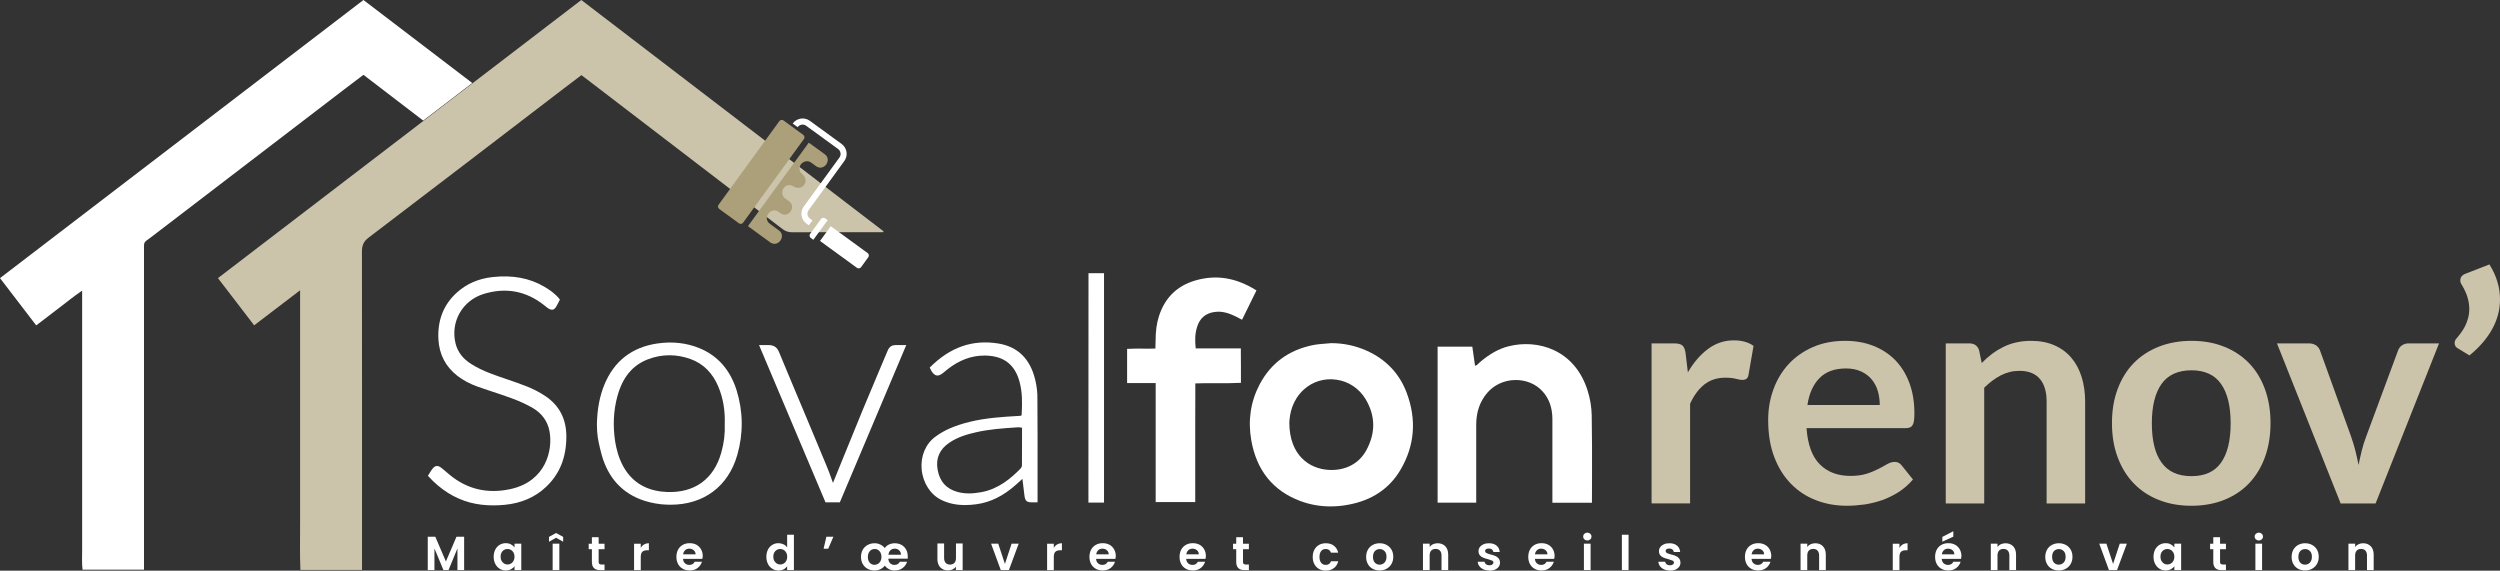 <svg xmlns="http://www.w3.org/2000/svg" id="Calque_2" data-name="Calque 2" viewBox="0 0 3140.8 716.9"><rect x="0" y="0" width="3140.8" height="716.9" fill="#333333" stroke="none"/><defs><style>      .cls-1 {        fill: #cbc3aa;      }      .cls-1, .cls-2, .cls-3 {        stroke-width: 0px;      }      .cls-2 {        fill: #aca07a;      }      .cls-3 {        fill: #fff;      }    </style></defs><g id="Calque_1-2" data-name="Calque 1"><path class="cls-3" d="M1716.8,440.5c-13.9-6.2-28.8-9.4-44.4-9.4h-.1c-2.3.2-4.7.4-7,.6-5.1.4-10.4.8-15.5,1.8-30.6,6.1-53.2,22.7-67.3,49.4-11.3,21.6-14.9,45.2-10.5,70.2,6.6,37.8,27.3,63.5,61.5,76.3,12,4.5,24.7,6.8,37.9,6.8,7.1,0,14.4-.6,21.8-2,30-5.3,52.4-20.2,66.5-44.4,17.7-30.3,20.2-62.8,7.4-96.7-9.1-24-26.1-41.8-50.3-52.6M1715.6,501.4c12.4,20.7,12.8,42.1,1.2,63.8-9.3,17.4-26.9,26.5-48.2,25.1-23.4-1.6-48.5-17.9-48.8-58.9.4-11.9,3.8-28.8,18.1-41.9,11.1-10.2,26.1-14.7,41-12.5,15.4,2.1,28.7,11.1,36.7,24.4"></path><path class="cls-3" d="M1999.7,521.7c-.2-10.1-1.9-20.7-5.1-30.8-16.1-51.8-62.9-65.2-99.6-55.8-12.1,3.1-23.6,9.5-36.1,20.2-.5.4-1,.9-1.4,1.4-1.3,1.3-2.5,2.6-4.4,2.7l-3.4-23.9h-43.6v.7c0,.8,0-.4,0,1.2v194.1h48.5v-97.9c0-15.9,4.5-29,13.7-39.9,8.6-10.1,21.4-16.1,35.3-16.3,13.4-.2,25.8,4.9,34.2,14.1,8.3,9,12.4,20.7,12.5,34.6.1,20.4,0,40.7,0,61.1,0,11.6.1,23.3,0,34.9v9.5h49.7v-6c0-9.1,0-18.2.1-27.3,0-25.2.1-51.2-.4-76.6"></path><path class="cls-3" d="M1525.5,392c10.3-1.6,19.2,1.8,27.2,5.7,1.5.7,3,1.5,4.6,2.4l3.1,1.6,18.1-36.8-.6-.4c-25.3-15.8-50.2-19.7-76.3-12.1-23.1,6.8-38.4,22-45.7,45.2-2.8,8.8-4.1,18.7-4.1,30.2,0,2.4-.1,4.7-.2,7.2,0,1-.1,1.9-.1,2.9-5.7.2-11.2.2-16.5.1-6.3,0-12.2-.1-18.2.3h-.8v43h35.9v149.5h49.7v-100.4c0-13,.1-26,.1-39.4v-9.3c9.1-.4,18.2-.3,26.9-.3,9.7.1,19.7.1,29.6-.4h.8v-21.8c0-5.1,0-10.1-.1-15.5v-6h-56.7c-.9-8.2-1.3-17.7,1.8-27.2,3.4-10.7,10.4-16.8,21.5-18.5"></path><path class="cls-3" d="M685.7,498c-7.2-4.9-15.4-9.2-24.3-12.7-7.8-3.1-15.8-5.8-23.6-8.5-7-2.4-14.2-4.8-21.2-7.5-9.5-3.6-17.4-7.5-24.3-11.8-10.7-6.6-17.4-15.4-20-26.1-6.6-27.2,8.7-54,35.6-62.2,27.6-8.4,53.1-3.7,75.7,14.2.5.4,1,.8,1.5,1.2,1.3,1.1,2.7,2.2,4.2,3.1,3.9,2.3,6.7,1.8,9.1-1.9,1.3-2,2.3-4.1,3.4-6.2.5-.9.9-1.9,1.4-2.8l.2-.5-.3-.4c-5.7-7.2-12.8-11.9-19.1-15.6-18.6-11-40-15-65.3-12.2-17.6,1.9-32.7,8.5-44.8,19.5-16.6,15-24.4,34.8-23.1,58.8,1,18.8,9,34.1,23.5,45.5,7.3,5.7,15.9,10.3,25.6,13.8,6.1,2.2,12.3,4.2,18.3,6.2,8.1,2.7,16.4,5.4,24.5,8.4,11,4.1,19.4,8,26.7,12.3,11.5,6.8,18.5,16.6,20.9,28.9,4.6,23.9-4.5,62.9-48.4,72.8-28.9,6.5-54.8.5-77-17.8-1.4-1.1-2.7-2.3-4-3.4-2.2-1.9-4.4-3.8-6.8-5.6-4.1-3.1-7.3-2.8-10.6,1.2-1.4,1.7-2.5,3.4-3.7,5.5-.6.9-1.2,1.9-1.9,3l-.3.5.4.5c15.6,17,32.8,27.8,52.4,33.1,9.1,2.4,18.7,3.6,29.1,3.6,4.7,0,9.6-.2,14.6-.7,21-2,38.6-9.7,52.4-23,16.9-16.2,25.1-36.9,25-63.3-.1-21.5-8.7-38.2-25.8-49.9"></path><path class="cls-3" d="M878.4,437.3c-16.2-6.6-33.8-8.5-52.5-5.8-32.1,4.7-54.5,22.2-66.7,52-5.8,14.2-8.9,30.3-9.3,49.3h0c0,13.9,1.7,20.9,3.8,29.9l.8,3.3c7,30.2,23.6,50.8,49.4,61.1,8.1,3.2,17.3,5.4,26.6,6.4,4.1.4,8.1.6,12,.6,41.5,0,72.4-22.8,83.8-62.6,7.7-27,7.4-54.3-.9-81.2-8.1-25.7-23.8-43.6-47-53M867.6,451.1c16,5.8,27.7,17.5,34.9,34.8,6,14.4,8.6,29.8,8,47.1v.1c.5,11.5-.9,23.5-4.4,35.7-9.3,33-33.4,50.6-68.1,49.3-39.5-1.4-55.4-27.2-61.8-48.6-1.4-4.8-2.5-9.6-3.3-14.3-3.1-20.2-2.2-39.5,2.8-57.6,6.5-23.7,19-38.8,38.3-46.2,8.9-3.4,17.9-5.1,27-5.1,8.8,0,17.7,1.6,26.6,4.8"></path><path class="cls-3" d="M1300.5,476.9c-6.3-26.2-22-41.5-46.6-45.4-32.2-5.1-60.1,4.6-85.5,29.9l-.4.4.3.5c.3.6.6,1.2.8,1.7.5,1.1,1,2,1.6,2.9,2,2.9,3.9,4.4,6,4.8,2.2.4,4.5-.5,7.5-2.7,1.3-.9,2.5-1.9,3.6-2.9.8-.7,1.6-1.4,2.4-2,14.9-11.7,30.1-17.4,46.4-17.4h1.9c22.9.6,36.8,11.6,42.5,33.4,3.4,12.9,3.4,25.9,2.5,41.4,0,.1-.2.3-.4.4-.1.1-.2.2-.4.4l-1.1.1c-1,.1-2,.2-3,.2-18.8,1.1-40.1,2.4-60.5,7.4-18.4,4.6-31.7,10.3-42.9,18.6-12.4,9.1-18.8,24.5-17.3,41.1,1.6,17,11.1,31.8,24.8,38.4,8.8,4.3,18.5,6.4,29.7,6.4,4.5,0,9.2-.3,14.2-1,17.8-2.4,34.4-10.6,50.6-25.3,1.8-1.6,3.6-3.3,6-5.4l1.3-1.2.7,5.9c.6,5.3,1.2,10.1,1.8,14.8.9,7,2.7,8.8,9.7,8.8h6.8v-1.3c.1-.8,0-1.6,0-2.3v-32.7c0-30.6.1-62.1-.2-93.2.2-8.3-.8-16.7-2.8-24.7M1284,547.3c0,12.9,0,25.1-.1,37.4,0,1.3-.8,3-2,4.2-11.4,11.6-27.2,25.4-48.9,29.4-11.8,2.2-21.3,2.1-29.8-.2-14.3-3.8-22.8-13.4-25.3-28.3-2.4-14,2.5-25.3,14.6-33.5,10.6-7.3,23-10.8,33.6-13.2,16.5-3.8,33.6-5,50.1-6.1l3.1-.2h.4c.8,0,1.6.1,2.6.3.5.1,1.1.2,1.7.3v9.9Z"></path><path class="cls-3" d="M1132.9,433.5h-7.6c-4.3,0-7.3,1.6-9.5,5.7-.7,1.3-1.2,2.8-1.8,4.1-.2.6-.4,1.1-.7,1.7-3,7.1-6,14.2-9,21.3-6.8,16.1-13.8,32.7-20.6,49.1-8.1,19.6-16.2,39.5-24,58.8-4.4,10.8-8.8,21.7-13.2,32.5-.7-1.9-1.4-3.9-2.1-5.8-1.7-4.8-3.5-9.8-5.5-14.5-4.3-10.6-8.8-21.3-13.2-31.7l-4.8-11.5c-3.9-9.3-7.8-18.6-11.7-28-10-23.8-20.4-48.4-30.4-72.7-2.1-5.1-5.4-9.1-13.9-9h-11.3l83.5,197.6h18l83-196.5.5-1.1h-5.7Z"></path><path class="cls-3" d="M1387,343.4v-.2h-19.5l-.1,288.2h19.6v-285.5"></path><path class="cls-3" d="M456.6,0C304.4,116.4,152.5,232.7,0,349.4c15.4,20.1,30.2,39.5,45.5,59.4,9.6-7.4,18.8-14.5,28.1-21.5,9.4-7,18.5-14.7,29.6-22.2v297.2c0,9.1-.1,18.2,0,27.3.1,8.7-.6,17.5.5,26.1h77.2v-398.5c0-15-1.3-11.4,9.8-19.9,80.6-61.8,161.3-123.4,241.9-185.1,7.8-6,15.7-11.9,24-18.2,25,19.2,49.8,38.1,75.1,57.5l61.6-47.2c-45.8-34.8-91.2-69.5-136.7-104.3"></path><path class="cls-1" d="M730.3,0c-45.6,34.9-91,69.6-136.8,104.7l-61.6,47.2c-86.4,66.1-171.9,131.5-258.1,197.5,15.4,20.1,30.4,39.6,45.5,59.3,19.2-14.6,37.7-28.7,57.7-44v235.2c0,19.3-.1,38.5,0,57.8.1,19.4-.5,38.8.4,58.3h77.4v-11.1c0-129.6.1-259.2-.1-388.8,0-7.7,2-12.8,8.4-17.6,81.7-62.1,163.1-124.5,244.5-186.8,7.4-5.7,14.9-11.3,22.8-17.3,3.5,2.7,6.8,5.1,10.1,7.6,80.8,61.9,161.7,123.7,242.5,185.7,3.7,2.8,7.4,4.1,12.1,4.1,36.2-.2,72.4-.1,108.7-.1h5.8c.1-.4.2-.8.3-1.2C983.3,193.6,856.9,96.9,730.3,0"></path><path class="cls-1" d="M2074.9,632.5v-201.1h28.4c5,0,8.4.9,10.4,2.7,2,1.8,3.3,5,3.9,9.4l2.9,24.3c7.2-12.4,15.6-22.2,25.3-29.4,9.7-7.2,20.5-10.8,32.5-10.8,9.9,0,18.2,2.3,24.7,6.9l-6.3,36.3c-.4,2.4-1.2,4-2.5,5s-3.1,1.5-5.3,1.5c-2,0-4.6-.5-8-1.4s-7.9-1.4-13.5-1.4c-10.1,0-18.7,2.8-25.9,8.3-7.2,5.6-13.3,13.7-18.2,24.4v125.2h-48.4v.1Z"></path><path class="cls-1" d="M2318.1,428.2c12.7,0,24.3,2,35,6.1,10.6,4.1,19.8,10,27.5,17.7,7.7,7.8,13.7,17.3,18,28.6,4.3,11.3,6.5,24.2,6.5,38.7,0,3.7-.2,6.7-.5,9.1s-.9,4.3-1.8,5.7c-.9,1.4-2,2.4-3.4,2.9-1.4.6-3.3.9-5.5.9h-124.3c1.4,20.6,7,35.8,16.7,45.5s22.5,14.5,38.4,14.5c7.8,0,14.6-.9,20.3-2.7,5.7-1.8,10.6-3.9,14.9-6.1,4.2-2.2,8-4.2,11.2-6.1,3.2-1.8,6.3-2.7,9.3-2.7,2,0,3.7.4,5.1,1.2,1.4.8,2.7,1.9,3.7,3.3l14.1,17.6c-5.4,6.3-11.4,11.5-18,15.8-6.7,4.2-13.6,7.6-20.9,10.2-7.3,2.5-14.6,4.3-22.1,5.4-7.5,1-14.8,1.6-21.9,1.6-14,0-27-2.3-39-7-12-4.6-22.5-11.5-31.4-20.6s-15.9-20.3-21-33.7c-5.1-13.4-7.6-28.9-7.6-46.5,0-13.7,2.2-26.6,6.7-38.7,4.4-12.1,10.8-22.6,19.1-31.6,8.3-8.9,18.4-16,30.4-21.3,12-5.2,25.5-7.8,40.5-7.8M2319.1,462.9c-14.1,0-25.2,4-33.1,12-8,8-13.1,19.3-15.3,33.9h90.9c0-6.3-.9-12.2-2.5-17.7-1.7-5.6-4.3-10.4-7.8-14.6s-8-7.5-13.3-9.9c-5.5-2.5-11.7-3.7-18.9-3.7"></path><path class="cls-1" d="M2444.5,632.5v-201.1h29.6c6.3,0,10.4,2.9,12.3,8.8l3.3,15.9c4-4.2,8.3-8,12.8-11.4s9.3-6.3,14.3-8.8,10.4-4.4,16.2-5.7c5.7-1.3,12-2,18.8-2,11,0,20.7,1.9,29.2,5.6s15.6,9,21.3,15.7,10,14.8,12.9,24.1c2.9,9.3,4.4,19.6,4.4,30.9v128h-48.4v-128c0-12.3-2.8-21.8-8.5-28.5s-14.2-10.1-25.6-10.1c-8.4,0-16.2,1.9-23.5,5.7-7.3,3.8-14.2,9-20.8,15.5v145.4h-48.3Z"></path><path class="cls-1" d="M2753.2,428.2c15,0,28.6,2.4,40.9,7.3,12.2,4.8,22.6,11.7,31.3,20.6,8.6,8.9,15.3,19.7,20,32.5s7.1,27.1,7.1,42.9-2.4,30.3-7.1,43.1c-4.7,12.8-11.4,23.7-20,32.7s-19,15.9-31.3,20.8c-12.2,4.8-25.8,7.3-40.9,7.3s-28.7-2.4-41-7.3c-12.3-4.8-22.8-11.8-31.5-20.8s-15.4-19.9-20.2-32.7c-4.8-12.8-7.2-27.2-7.2-43.1s2.4-30.1,7.2-42.9,11.5-23.6,20.2-32.5,19.2-15.7,31.5-20.6c12.3-4.8,26-7.3,41-7.3M2753.2,598.2c16.7,0,29.1-5.6,37.1-16.9,8-11.2,12.1-27.7,12.1-49.4s-4-38.2-12.1-49.6c-8-11.4-20.4-17.1-37.1-17.1s-29.5,5.7-37.6,17.1-12.2,27.9-12.2,49.5,4,38,12.2,49.3c8.1,11.4,20.6,17.1,37.6,17.1"></path><path class="cls-1" d="M2984.5,632.5h-43.9l-80-201.1h40.2c3.5,0,6.5.9,8.9,2.5,2.4,1.7,4.1,3.9,5,6.5l38.8,107.4c2.2,6.3,4.1,12.4,5.6,18.4s2.8,12,4,18c1.2-6,2.5-12,4-18s3.4-12.2,5.8-18.4l39.8-107.4c.9-2.6,2.5-4.8,4.9-6.5s5.2-2.5,8.4-2.5h38.2l-79.7,201.1Z"></path><path class="cls-1" d="M3127.5,332.2c4.6,7.3,7.9,14.6,10.1,22,2.2,7.3,3.2,14.6,3.2,22,0,13.1-3.3,25.5-9.9,37.4s-16.1,22.9-28.5,32.9l-15.1-9.2c-1.3-.8-2.2-1.7-2.7-2.8-.5-1.1-.8-2.2-.8-3.2,0-2.5.8-4.6,2.5-6.3,1.7-2,3.5-4.2,5.4-6.8,1.9-2.5,3.6-5.4,5.2-8.4,1.6-3.1,2.8-6.4,3.8-10.1s1.5-7.6,1.5-11.8-.7-9.2-2.2-14.2c-1.4-5-3.9-10.4-7.3-16-1.2-1.7-1.8-3.5-1.8-5.3,0-4.2,2.4-7.1,7.3-8.8l29.3-11.4Z"></path><path class="cls-3" d="M1017.3,151.7l40.1,29.2c6.8,5,8.3,14.5,3.4,21.3l-44.9,61.8c-2.5,3.4-1.7,8.2,1.7,10.7l3.1,2.2-4.5,6.2-3.1-2.2c-6.8-5-8.3-14.5-3.4-21.3l26-35.7,18.9-26c2.5-3.4,1.7-8.2-1.7-10.7l-40.1-29.2c-3.4-2.5-8.2-1.7-10.7,1.7l-6.2-4.5c5-6.9,14.5-8.4,21.4-3.5"></path><path class="cls-2" d="M1002.9,164.9l6.2,4.5c1.7,1.2,2.1,3.6.8,5.3l-76.3,105c-1.2,1.7-3.6,2.1-5.3.8l-24.7-18c-1.7-1.2-2.1-3.6-.8-5.3l76.3-105c1.2-1.7,3.6-2.1,5.3-.8l18.5,13.5Z"></path><path class="cls-2" d="M1016.1,179.2l20.1,14.6c4.8,3.5,4.5,9,1.8,12.8-2.7,3.7-7.9,5.7-12.7,2.2l-6.2-4.5c-6.7-4.9-16.2,1.3-14.5,9.4.9,4,4.4,5.2,6.2,8.5,1.8,3.1,1.6,7.1-.5,10-2.3,3.2-6.5,4.6-10.3,3.4-3.6-1.2-5.8-3.8-10-2.9-7.7,1.6-9.9,12-3.6,16.6l5,3.6c9.7,7-1.2,22-10.9,15l-2.5-1.8c-9.7-7-20.5,8-10.9,15l11.5,8.4c9.7,7-1.2,22-10.9,15l-28-20.4,76.4-104.9Z"></path><path class="cls-3" d="M1036.7,274.4l3.1,2.2-18,24.7-3.1-2.3c-1.5-1.1-2-3-1.3-4.6l14-19.2c1.2-1.7,3.6-2.1,5.3-.8"></path><path class="cls-3" d="M1043.7,284.2l46.3,33.7c1.7,1.2,2.1,3.6.8,5.3l-9,12.4c-1.2,1.7-3.6,2.1-5.3.8l-46.3-33.7,13.5-18.5Z"></path><g><path class="cls-3" d="M583.1,674.3v41.9h-8.4v-27.2l-11.2,27.2h-6.4l-11.3-27.2v27.2h-8.4v-41.9h9.5l13.3,31.1,13.3-31.1h9.6Z"></path><path class="cls-3" d="M622.2,690.5c1.3-2.6,3.2-4.6,5.5-6s4.9-2.1,7.7-2.1c2.5,0,4.6.5,6.5,1.5s3.3,2.3,4.5,3.8v-4.7h8.5v33.2h-8.5v-4.9c-1.1,1.6-2.6,2.9-4.5,3.9s-4.1,1.5-6.6,1.5c-2.8,0-5.4-.7-7.6-2.2-2.3-1.4-4.1-3.5-5.5-6.1-1.3-2.6-2-5.6-2-9,0-3.3.7-6.3,2-8.9ZM645.2,694.3c-.8-1.5-1.9-2.6-3.2-3.4-1.4-.8-2.8-1.2-4.4-1.2s-3,.4-4.3,1.1c-1.3.8-2.4,1.9-3.2,3.3-.8,1.5-1.2,3.2-1.2,5.2s.4,3.8,1.2,5.2c.8,1.5,1.9,2.7,3.2,3.5s2.8,1.2,4.3,1.2c1.6,0,3-.4,4.4-1.2s2.4-1.9,3.2-3.4,1.2-3.2,1.2-5.2-.4-3.6-1.2-5.1Z"></path><path class="cls-3" d="M698.6,675.6l-8.9,5v-6.1l8.9-4.9,8.9,4.9v6.1l-8.9-5ZM702.7,683v33.2h-8.4v-33.2h8.4Z"></path><path class="cls-3" d="M752.1,689.9v16.1c0,1.1.3,1.9.8,2.4s1.4.8,2.7.8h3.9v7.1h-5.3c-7.1,0-10.6-3.4-10.6-10.3v-16h-4v-6.9h4v-8.2h8.5v8.2h7.4v6.9h-7.4v-.1Z"></path><path class="cls-3" d="M809.2,684c1.7-1,3.7-1.5,6-1.5v8.8h-2.2c-2.6,0-4.6.6-6,1.9-1.3,1.2-2,3.4-2,6.5v16.6h-8.4v-33.2h8.4v5.2c1-1.9,2.4-3.3,4.2-4.3Z"></path><path class="cls-3" d="M882.4,702.1h-24.3c.2,2.4,1,4.3,2.5,5.6,1.5,1.4,3.3,2,5.5,2,3.1,0,5.3-1.3,6.7-4h9.1c-1,3.2-2.8,5.8-5.5,7.9-2.7,2.1-6.1,3.1-10,3.1-3.2,0-6.1-.7-8.6-2.1-2.5-1.4-4.5-3.4-5.9-6s-2.1-5.6-2.1-9,.7-6.5,2.1-9.1c1.4-2.6,3.4-4.6,5.9-6s5.4-2.1,8.7-2.1,6,.7,8.5,2c2.5,1.4,4.4,3.3,5.8,5.8,1.4,2.5,2.1,5.4,2.1,8.6-.3,1.3-.3,2.3-.5,3.3ZM873.9,696.5c0-2.2-.8-3.9-2.3-5.2s-3.4-2-5.6-2-3.8.6-5.2,1.9c-1.4,1.3-2.3,3-2.6,5.2h15.7v.1Z"></path><path class="cls-3" d="M964.8,690.5c1.3-2.6,3.2-4.6,5.5-6s4.9-2.1,7.7-2.1c2.2,0,4.2.5,6.2,1.4s3.5,2.2,4.7,3.8v-15.8h8.5v44.4h-8.5v-4.9c-1,1.6-2.5,3-4.4,4s-4.1,1.5-6.5,1.5c-2.8,0-5.4-.7-7.7-2.2-2.3-1.4-4.2-3.5-5.5-6.1s-2-5.6-2-9,.7-6.4,2-9ZM987.8,694.3c-.8-1.5-1.9-2.6-3.2-3.4-1.4-.8-2.8-1.2-4.4-1.2s-3,.4-4.3,1.1c-1.3.8-2.4,1.9-3.2,3.3-.8,1.5-1.2,3.2-1.2,5.2s.4,3.8,1.2,5.2c.8,1.5,1.9,2.7,3.2,3.5s2.8,1.2,4.3,1.2c1.6,0,3-.4,4.4-1.2s2.4-1.9,3.2-3.4,1.2-3.2,1.2-5.2-.4-3.6-1.2-5.1Z"></path><path class="cls-3" d="M1038.2,674.3h8.8l-6.5,15.1h-5.8l3.5-15.1Z"></path><path class="cls-3" d="M1140.3,701.9h-24.3c.2,2.5,1,4.5,2.4,5.8,1.4,1.4,3.2,2,5.4,2,3.1,0,5.3-1.3,6.7-4h9.1c-1,3.2-2.8,5.8-5.6,7.9-2.7,2.1-6.1,3.1-10.1,3.1-2.6,0-4.9-.5-7-1.6s-3.9-2.6-5.3-4.5c-1.5,2-3.4,3.5-5.6,4.5-2.3,1.1-4.7,1.6-7.3,1.6-3.2,0-6.1-.7-8.7-2.1s-4.6-3.4-6.1-6-2.2-5.6-2.2-9,.8-6.4,2.2-9c1.5-2.6,3.6-4.6,6.2-6,2.6-1.4,5.5-2.1,8.7-2.1,2.6,0,4.9.5,7.1,1.6,2.2,1,4.1,2.5,5.6,4.4,1.4-1.9,3.2-3.4,5.3-4.4,2.2-1,4.6-1.6,7.2-1.6,3.2,0,6,.7,8.5,2,2.5,1.4,4.4,3.3,5.8,5.8,1.4,2.5,2.1,5.3,2.1,8.6.2,1,.1,2.1-.1,3ZM1103,708.4c1.3-.8,2.4-1.9,3.2-3.4s1.2-3.3,1.2-5.4-.4-3.9-1.2-5.4-1.9-2.6-3.1-3.4c-1.3-.8-2.7-1.1-4.3-1.1-1.5,0-2.9.4-4.2,1.1-1.3.8-2.3,1.9-3.1,3.4s-1.2,3.3-1.2,5.4c0,3.2.8,5.6,2.4,7.4,1.6,1.7,3.6,2.6,5.9,2.6,1.6-.1,3-.4,4.4-1.2ZM1131.9,697c0-2.4-.8-4.2-2.3-5.6-1.5-1.4-3.4-2.1-5.6-2.1s-3.9.7-5.3,2c-1.4,1.4-2.3,3.2-2.5,5.6h15.7v.1Z"></path><path class="cls-3" d="M1209.4,683v33.2h-8.5v-4.2c-1.1,1.4-2.5,2.6-4.2,3.4s-3.6,1.2-5.7,1.2c-2.6,0-4.9-.5-6.9-1.7-2-1.1-3.6-2.7-4.7-4.9-1.1-2.1-1.7-4.7-1.7-7.7v-19.5h8.4v18.3c0,2.6.7,4.7,2,6.1,1.3,1.4,3.1,2.1,5.4,2.1s4.1-.7,5.5-2.1,2-3.5,2-6.1v-18.3h8.4v.2Z"></path><path class="cls-3" d="M1262.5,708.5l8.4-25.5h8.9l-12.3,33.2h-10.2l-12.2-33.2h9l8.4,25.5Z"></path><path class="cls-3" d="M1328.1,684c1.7-1,3.7-1.5,6-1.5v8.8h-2.2c-2.6,0-4.6.6-6,1.9-1.3,1.2-2,3.4-2,6.5v16.6h-8.4v-33.2h8.4v5.2c1-1.9,2.5-3.3,4.2-4.3Z"></path><path class="cls-3" d="M1401.3,702.1h-24.3c.2,2.4,1,4.3,2.5,5.6,1.5,1.4,3.3,2,5.5,2,3.1,0,5.3-1.3,6.7-4h9.1c-1,3.2-2.8,5.8-5.5,7.9-2.7,2.1-6.1,3.1-10,3.1-3.2,0-6.1-.7-8.6-2.1-2.5-1.4-4.5-3.4-5.9-6s-2.1-5.6-2.1-9,.7-6.5,2.1-9.1,3.4-4.6,5.9-6,5.4-2.1,8.7-2.1,6,.7,8.5,2c2.5,1.4,4.4,3.3,5.8,5.8s2.1,5.4,2.1,8.6c-.2,1.3-.3,2.3-.5,3.3ZM1392.9,696.5c0-2.2-.8-3.9-2.3-5.2s-3.4-2-5.6-2-3.8.6-5.2,1.9c-1.4,1.3-2.3,3-2.6,5.2h15.7v.1Z"></path><path class="cls-3" d="M1514.5,702.1h-24.3c.2,2.4,1,4.3,2.5,5.6,1.5,1.4,3.3,2,5.5,2,3.1,0,5.3-1.3,6.7-4h9.1c-1,3.2-2.8,5.8-5.5,7.9-2.7,2.1-6.1,3.1-10,3.1-3.2,0-6.1-.7-8.6-2.1-2.5-1.4-4.5-3.4-5.9-6s-2.1-5.6-2.1-9,.7-6.5,2.1-9.1,3.4-4.6,5.9-6,5.4-2.1,8.7-2.1,6,.7,8.5,2c2.5,1.4,4.4,3.3,5.8,5.8s2.1,5.4,2.1,8.6c-.2,1.3-.3,2.3-.5,3.3ZM1506.1,696.5c0-2.2-.8-3.9-2.3-5.2s-3.4-2-5.6-2-3.8.6-5.2,1.9c-1.4,1.3-2.3,3-2.6,5.2h15.7v.1Z"></path><path class="cls-3" d="M1561.6,689.9v16.1c0,1.1.3,1.9.8,2.4s1.4.8,2.7.8h3.9v7.1h-5.3c-7.1,0-10.6-3.4-10.6-10.3v-16h-4v-6.9h4v-8.2h8.5v8.2h7.4v6.9h-7.4v-.1Z"></path><path class="cls-3" d="M1651.3,690.6c1.4-2.6,3.3-4.6,5.8-6s5.3-2.1,8.5-2.1c4.1,0,7.5,1,10.2,3.1s4.5,5,5.4,8.7h-9.1c-.5-1.4-1.3-2.6-2.4-3.4-1.1-.8-2.5-1.2-4.2-1.2-2.4,0-4.3.9-5.7,2.6-1.4,1.7-2.1,4.2-2.1,7.4s.7,5.6,2.1,7.4c1.4,1.7,3.3,2.6,5.7,2.6,3.4,0,5.6-1.5,6.7-4.6h9.1c-.9,3.6-2.7,6.5-5.5,8.6-2.7,2.1-6.1,3.2-10.2,3.2-3.2,0-6-.7-8.5-2.1s-4.4-3.4-5.8-6-2.1-5.6-2.1-9c0-3.7.7-6.7,2.1-9.2Z"></path><path class="cls-3" d="M1724.5,714.6c-2.6-1.4-4.6-3.4-6-6-1.5-2.6-2.2-5.6-2.2-9s.8-6.4,2.2-9c1.5-2.6,3.5-4.6,6.1-6s5.5-2.1,8.7-2.1,6.1.7,8.7,2.1c2.6,1.4,4.7,3.4,6.2,6s2.2,5.6,2.2,9-.8,6.4-2.3,9-3.6,4.6-6.2,6-5.5,2.1-8.8,2.1c-3.1,0-6-.7-8.6-2.1ZM1737.5,708.3c1.3-.7,2.4-1.8,3.2-3.3.8-1.5,1.2-3.3,1.2-5.4,0-3.2-.8-5.6-2.5-7.3s-3.7-2.5-6.1-2.5-4.4.9-6,2.5c-1.6,1.7-2.4,4.1-2.4,7.3s.8,5.6,2.4,7.3,3.6,2.5,6,2.5c1.4,0,2.8-.3,4.2-1.1Z"></path><path class="cls-3" d="M1815.7,686.2c2.4,2.5,3.7,6,3.7,10.5v19.5h-8.4v-18.4c0-2.6-.7-4.7-2-6.1-1.3-1.4-3.1-2.1-5.4-2.1s-4.2.7-5.5,2.1c-1.3,1.4-2,3.5-2,6.1v18.4h-8.4v-33.2h8.4v4.1c1.1-1.4,2.5-2.6,4.3-3.4,1.7-.8,3.7-1.2,5.7-1.2,3.9,0,7.1,1.2,9.6,3.7Z"></path><path class="cls-3" d="M1863.7,715.3c-2.2-1-3.9-2.3-5.1-4-1.3-1.7-2-3.5-2.1-5.6h8.5c.2,1.3.8,2.3,1.9,3.2,1.1.8,2.5,1.3,4.1,1.3s2.9-.3,3.8-1c.9-.6,1.4-1.5,1.4-2.5,0-1.1-.5-1.9-1.6-2.4s-2.9-1.1-5.2-1.8c-2.5-.6-4.5-1.2-6.1-1.9-1.6-.6-2.9-1.6-4.1-2.9-1.1-1.3-1.7-3.1-1.7-5.3,0-1.8.5-3.5,1.6-5s2.6-2.7,4.6-3.6,4.3-1.3,7-1.3c4,0,7.1,1,9.5,3s3.7,4.6,3.9,8h-8c-.1-1.3-.7-2.4-1.7-3.2s-2.3-1.2-3.9-1.2c-1.5,0-2.7.3-3.5.8-.8.6-1.2,1.3-1.2,2.3,0,1.1.6,2,1.7,2.6s2.9,1.2,5.2,1.8c2.4.6,4.4,1.2,5.9,1.9,1.6.6,2.9,1.6,4.1,3,1.1,1.3,1.7,3.1,1.8,5.3,0,1.9-.5,3.6-1.6,5.2-1.1,1.5-2.6,2.7-4.6,3.6-2,.9-4.3,1.3-6.9,1.3-3.1-.2-5.6-.6-7.7-1.6Z"></path><path class="cls-3" d="M1952.6,702.1h-24.3c.2,2.4,1,4.3,2.5,5.6,1.5,1.4,3.3,2,5.5,2,3.1,0,5.3-1.3,6.7-4h9.1c-1,3.2-2.8,5.8-5.5,7.9-2.7,2.1-6.1,3.1-10,3.1-3.2,0-6.1-.7-8.6-2.1-2.5-1.4-4.5-3.4-5.9-6s-2.1-5.6-2.1-9,.7-6.5,2.1-9.1,3.4-4.6,5.9-6,5.4-2.1,8.7-2.1,6,.7,8.5,2c2.5,1.4,4.4,3.3,5.8,5.8s2.1,5.4,2.1,8.6c-.3,1.3-.3,2.3-.5,3.3ZM1944.1,696.5c0-2.2-.8-3.9-2.3-5.2s-3.4-2-5.6-2-3.8.6-5.2,1.9c-1.4,1.3-2.3,3-2.6,5.2h15.7v.1Z"></path><path class="cls-3" d="M1990.5,677.6c-1-.9-1.5-2.1-1.5-3.5s.5-2.6,1.5-3.5,2.2-1.4,3.7-1.4,2.7.5,3.7,1.4,1.5,2.1,1.5,3.5-.5,2.6-1.5,3.5-2.2,1.4-3.7,1.4-2.7-.5-3.7-1.4ZM1998.3,683v33.2h-8.4v-33.2h8.4Z"></path><path class="cls-3" d="M2046,671.8v44.4h-8.4v-44.4h8.4Z"></path><path class="cls-3" d="M2090.6,715.3c-2.2-1-3.9-2.3-5.1-4s-1.9-3.5-2.1-5.6h8.5c.2,1.3.8,2.3,1.9,3.2,1.1.8,2.5,1.3,4.1,1.3s2.8-.3,3.8-1,1.3-1.5,1.3-2.5c0-1.1-.6-1.9-1.7-2.4s-2.8-1.1-5.2-1.8c-2.5-.6-4.5-1.2-6.1-1.9-1.6-.6-2.9-1.6-4.1-2.9-1.1-1.3-1.7-3.1-1.7-5.3,0-1.8.5-3.5,1.6-5s2.6-2.7,4.6-3.6,4.3-1.3,7-1.3c4,0,7.1,1,9.5,3s3.7,4.6,3.9,8h-8c-.1-1.3-.7-2.4-1.6-3.2-1-.8-2.3-1.2-3.9-1.2-1.5,0-2.7.3-3.5.8-.8.6-1.2,1.3-1.2,2.3,0,1.1.6,2,1.7,2.6s2.9,1.2,5.2,1.8c2.4.6,4.4,1.2,5.9,1.9,1.6.6,2.9,1.6,4,3,1.1,1.3,1.7,3.1,1.8,5.3,0,1.9-.5,3.6-1.6,5.2-1.1,1.5-2.6,2.7-4.6,3.6-2,.9-4.3,1.3-6.9,1.3-2.9-.2-5.3-.6-7.5-1.6Z"></path><path class="cls-3" d="M2224.8,702.1h-24.3c.2,2.4,1,4.3,2.5,5.6,1.5,1.4,3.3,2,5.5,2,3.1,0,5.3-1.3,6.7-4h9.1c-1,3.2-2.8,5.8-5.5,7.9-2.7,2.1-6.1,3.1-10,3.1-3.2,0-6.1-.7-8.6-2.1-2.5-1.4-4.5-3.4-5.9-6s-2.1-5.6-2.1-9,.7-6.5,2.1-9.1,3.4-4.6,5.9-6,5.4-2.1,8.7-2.1,6,.7,8.5,2c2.5,1.4,4.4,3.3,5.8,5.8s2.1,5.4,2.1,8.6c-.3,1.3-.4,2.3-.5,3.3ZM2216.3,696.5c0-2.2-.8-3.9-2.3-5.2s-3.4-2-5.6-2-3.8.6-5.2,1.9c-1.4,1.3-2.3,3-2.6,5.2h15.7v.1Z"></path><path class="cls-3" d="M2290.1,686.2c2.4,2.5,3.7,6,3.7,10.5v19.5h-8.4v-18.4c0-2.6-.7-4.7-2-6.1-1.3-1.4-3.1-2.1-5.4-2.1s-4.2.7-5.5,2.1c-1.3,1.4-2,3.5-2,6.1v18.4h-8.4v-33.2h8.4v4.1c1.1-1.4,2.5-2.6,4.3-3.4,1.7-.8,3.7-1.2,5.7-1.2,4,0,7.2,1.2,9.6,3.7Z"></path><path class="cls-3" d="M2390.5,684c1.7-1,3.7-1.5,6-1.5v8.8h-2.2c-2.6,0-4.6.6-6,1.9-1.3,1.2-2,3.4-2,6.5v16.6h-8.4v-33.2h8.4v5.2c1.1-1.9,2.5-3.3,4.2-4.3Z"></path><path class="cls-3" d="M2463.7,702.1h-24.3c.2,2.4,1,4.3,2.5,5.6,1.5,1.4,3.3,2,5.5,2,3.1,0,5.3-1.3,6.7-4h9.1c-1,3.2-2.8,5.8-5.5,7.9-2.7,2.1-6.1,3.1-10,3.1-3.2,0-6.1-.7-8.6-2.1-2.5-1.4-4.5-3.4-5.9-6s-2.1-5.6-2.1-9,.7-6.5,2.1-9.1c1.4-2.6,3.4-4.6,5.9-6s5.4-2.1,8.7-2.1,6,.7,8.5,2c2.5,1.4,4.4,3.3,5.8,5.8,1.4,2.5,2.1,5.4,2.1,8.6-.2,1.3-.3,2.3-.5,3.3ZM2455.3,696.5c0-2.2-.8-3.9-2.3-5.2s-3.4-2-5.6-2-3.8.6-5.2,1.9c-1.4,1.3-2.3,3-2.6,5.2h15.7v.1ZM2454,674.2l-13.8,6.3v-6l13.8-7.1v6.8Z"></path><path class="cls-3" d="M2529.1,686.2c2.4,2.5,3.7,6,3.7,10.5v19.5h-8.4v-18.4c0-2.6-.7-4.7-2-6.1-1.3-1.4-3.1-2.1-5.4-2.1s-4.2.7-5.5,2.1c-1.3,1.4-2,3.5-2,6.1v18.4h-8.4v-33.2h8.4v4.1c1.1-1.4,2.5-2.6,4.3-3.4,1.7-.8,3.7-1.2,5.7-1.2,3.9,0,7.1,1.2,9.6,3.7Z"></path><path class="cls-3" d="M2577.7,714.6c-2.6-1.4-4.6-3.4-6-6-1.5-2.6-2.2-5.6-2.2-9s.8-6.4,2.2-9c1.5-2.6,3.5-4.6,6.2-6,2.6-1.4,5.5-2.1,8.7-2.1s6.1.7,8.7,2.1c2.6,1.4,4.7,3.4,6.2,6s2.2,5.6,2.2,9-.8,6.4-2.3,9-3.6,4.6-6.2,6c-2.6,1.4-5.5,2.1-8.8,2.1s-6.1-.7-8.7-2.1ZM2590.7,708.3c1.3-.7,2.4-1.8,3.2-3.3s1.2-3.3,1.2-5.4c0-3.2-.8-5.6-2.5-7.3s-3.7-2.5-6.1-2.5-4.4.9-6,2.5c-1.6,1.7-2.4,4.1-2.4,7.3s.8,5.6,2.4,7.3c1.6,1.7,3.6,2.5,6,2.5,1.4,0,2.8-.3,4.2-1.1Z"></path><path class="cls-3" d="M2654.7,708.5l8.4-25.5h8.9l-12.3,33.2h-10.2l-12.2-33.2h9l8.4,25.5Z"></path><path class="cls-3" d="M2707.5,690.5c1.3-2.6,3.2-4.6,5.5-6s4.9-2.1,7.7-2.1c2.5,0,4.7.5,6.5,1.5,1.9,1,3.3,2.3,4.5,3.8v-4.7h8.5v33.2h-8.5v-4.9c-1.1,1.6-2.6,2.9-4.5,3.9s-4.1,1.5-6.6,1.5c-2.8,0-5.4-.7-7.6-2.2-2.3-1.4-4.1-3.5-5.5-6.1-1.3-2.6-2-5.6-2-9,0-3.3.7-6.3,2-8.9ZM2730.5,694.3c-.8-1.5-1.9-2.6-3.2-3.4-1.4-.8-2.8-1.2-4.4-1.2s-3,.4-4.3,1.1c-1.3.8-2.4,1.9-3.2,3.3-.8,1.5-1.2,3.2-1.2,5.2s.4,3.8,1.2,5.2c.8,1.5,1.9,2.7,3.2,3.5s2.8,1.2,4.3,1.2c1.6,0,3-.4,4.4-1.2s2.4-1.9,3.2-3.4,1.2-3.2,1.2-5.2-.4-3.6-1.2-5.1Z"></path><path class="cls-3" d="M2789.1,689.9v16.1c0,1.1.3,1.9.8,2.4s1.4.8,2.7.8h3.9v7.1h-5.3c-7.1,0-10.6-3.4-10.6-10.3v-16h-4v-6.9h4v-8.2h8.5v8.2h7.4v6.9h-7.4v-.1Z"></path><path class="cls-3" d="M2834.1,677.6c-1-.9-1.5-2.1-1.5-3.5s.5-2.6,1.5-3.5,2.2-1.4,3.7-1.4,2.7.5,3.7,1.4,1.5,2.1,1.5,3.5-.5,2.6-1.5,3.5-2.2,1.4-3.7,1.4-2.7-.5-3.7-1.4ZM2841.9,683v33.2h-8.4v-33.2h8.4Z"></path><path class="cls-3" d="M2887.2,714.6c-2.6-1.4-4.6-3.4-6-6-1.5-2.6-2.2-5.6-2.2-9s.8-6.4,2.2-9c1.5-2.6,3.5-4.6,6.1-6s5.5-2.1,8.7-2.1,6.1.7,8.7,2.1c2.6,1.4,4.7,3.4,6.2,6s2.2,5.6,2.2,9-.8,6.4-2.3,9-3.6,4.6-6.2,6-5.5,2.1-8.8,2.1c-3.1,0-6-.7-8.6-2.1ZM2900.1,708.3c1.3-.7,2.4-1.8,3.2-3.3.8-1.5,1.2-3.3,1.2-5.4,0-3.2-.8-5.6-2.5-7.3s-3.7-2.5-6.1-2.5-4.4.9-6,2.5c-1.6,1.7-2.4,4.1-2.4,7.3s.8,5.6,2.4,7.3,3.6,2.5,6,2.5c1.5,0,2.9-.3,4.2-1.1Z"></path><path class="cls-3" d="M2978.4,686.2c2.4,2.5,3.7,6,3.7,10.5v19.5h-8.4v-18.4c0-2.6-.7-4.7-2-6.1-1.3-1.4-3.1-2.1-5.4-2.1s-4.2.7-5.5,2.1c-1.3,1.4-2,3.5-2,6.1v18.4h-8.4v-33.2h8.4v4.1c1.1-1.4,2.6-2.6,4.3-3.4,1.7-.8,3.6-1.2,5.7-1.2,3.9,0,7.1,1.2,9.6,3.7Z"></path></g></g></svg>